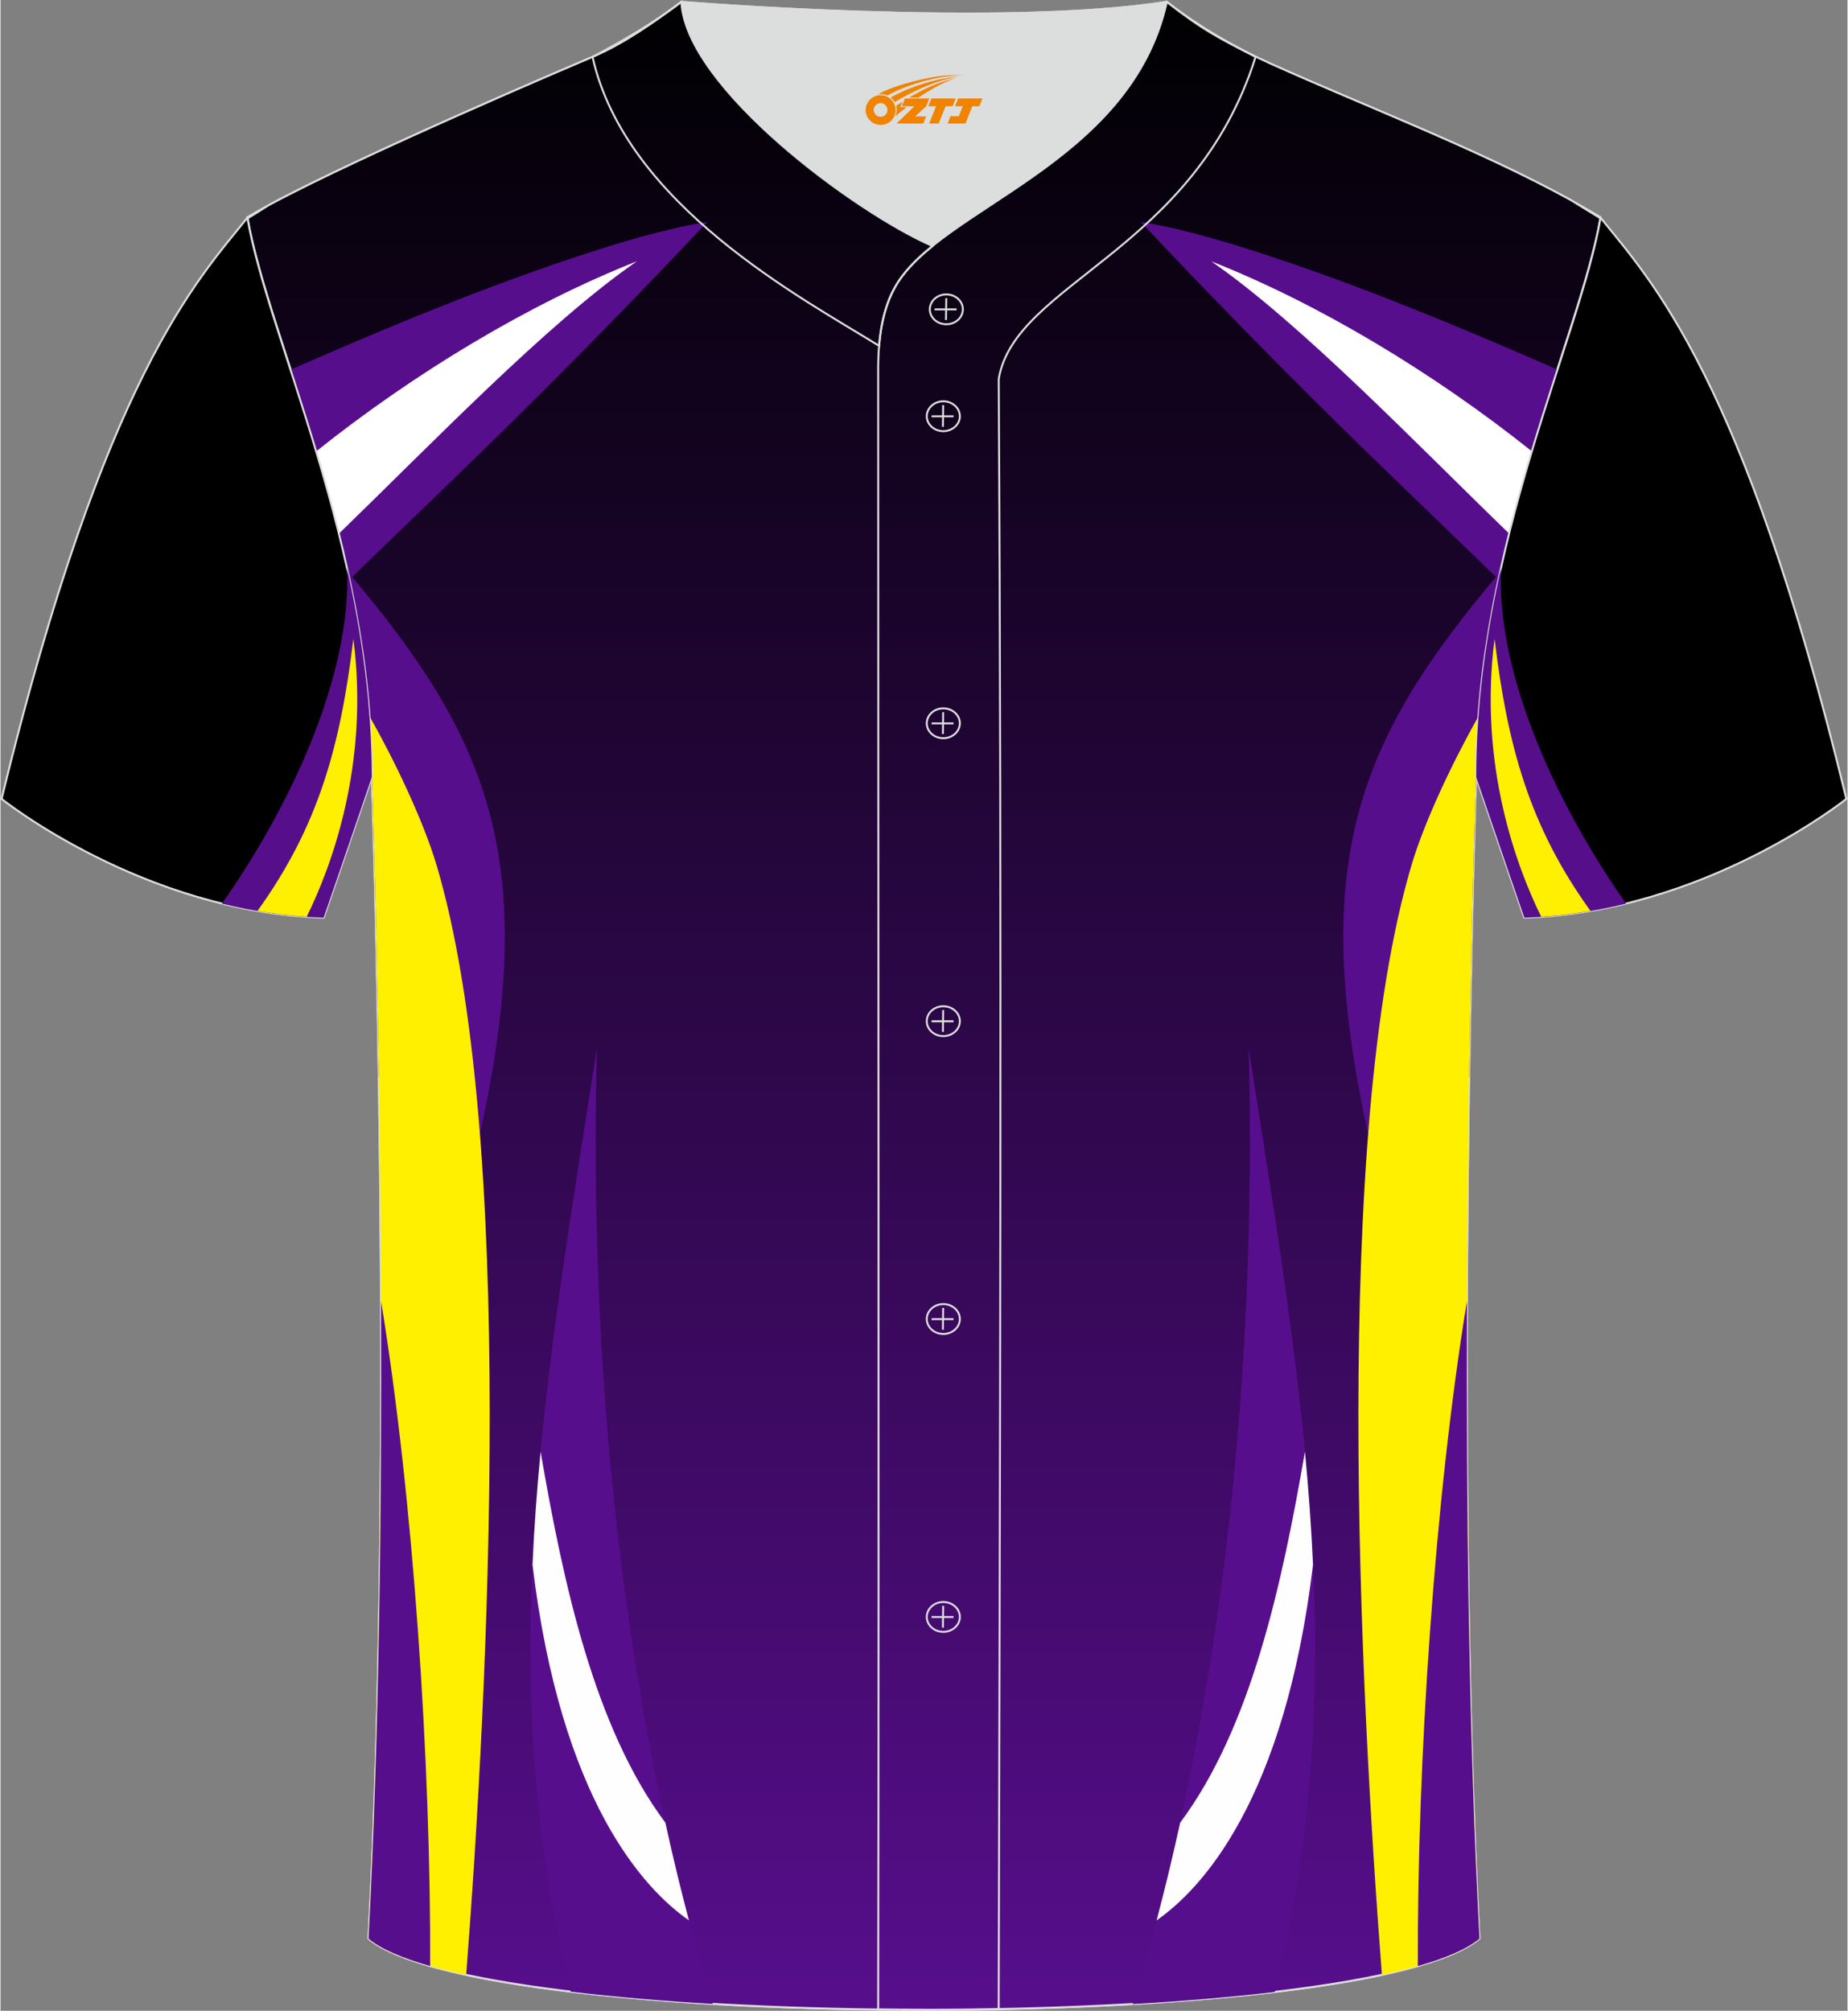 <?xml version="1.0" encoding="utf-8"?>
<!-- Generator: Adobe Illustrator 24.0.1, SVG Export Plug-In . SVG Version: 6.00 Build 0)  -->
<svg xmlns="http://www.w3.org/2000/svg" xmlns:xlink="http://www.w3.org/1999/xlink" version="1.1" id="图层_1" x="0px" y="0px" width="380.86px" height="414.34px" viewBox="0 0 379.64 413.24" enable-background="new 0 0 379.64 413.24" xml:space="preserve">
<rect x="0" y="0" width="379.64" height="413.24" fill="#808080" stroke="none"/>
<g>
	<path fill="none" stroke="#DCDDDD" stroke-width="0.4" stroke-miterlimit="22.926" d="M75.65,398.4   c5.38-101.42,0.7-238.67,0.7-238.67c0-47.82-21.33-90.3-25.61-115.08c15.77-9.52,66.73-31.17,70.91-32.94   c6.38-2.69,12.75-7.17,18.28-11.32c0,0,65.43,5.41,99.79,0c6.45,5.03,13.91,9.37,21.41,12.74c21.84,9.81,48.04,19.62,67.74,31.52   c-4.29,24.77-25.61,67.26-25.61,115.08c0,0-4.68,137.24,0.7,238.67C280.82,417.92,98.82,417.92,75.65,398.4z"/>
	
		<linearGradient id="SVGID_1_" gradientUnits="userSpaceOnUse" x1="189.824" y1="-999.949" x2="189.824" y2="-587.304" gradientTransform="matrix(1 0 0 -1 0 -586.928)">
		<stop offset="0" style="stop-color:#570E8C"/>
		<stop offset="1" style="stop-color:#000001"/>
	</linearGradient>
	
		<path fill-rule="evenodd" clip-rule="evenodd" fill="url(#SVGID_1_)" stroke="#DCDDDD" stroke-width="0.4" stroke-miterlimit="22.926" d="   M50.79,44.87c1.33-0.81,2.77-1.71,4.31-2.69c19.17-10.35,62.72-28.84,66.57-30.48c6.38-2.69,12.75-7.17,18.28-11.32   c0,0,65.43,5.41,99.79,0c6.45,5.03,13.91,9.37,21.41,12.74c19.64,8.83,42.82,17.65,61.61,27.99c2.24,1.39,4.28,2.65,6.09,3.74   c-4.37,24.8-25.57,67.18-25.57,114.86c0,0-4.68,137.24,0.7,238.67c-11.23,9.47-59.83,14.34-109.55,14.63   c-3.11,0.02-6.23,0.02-9.34,0c-49.68-0.29-98.22-5.16-109.44-14.63c5.38-101.42,0.7-238.67,0.7-238.67   C76.35,112.05,55.16,69.67,50.79,44.87z"/>
	<path fill-rule="evenodd" clip-rule="evenodd" fill="#570E8C" d="M71.44,117.56c28.55,33.81,39.64,58.52,27.1,115.53l-20.77-11.8   c-0.56-36.55-1.41-61.57-1.41-61.57C76.35,145.05,74.34,130.88,71.44,117.56z"/>
	<path fill-rule="evenodd" clip-rule="evenodd" fill="#FFF000" d="M75.89,147.27c5.16,9.09,10.97,21.32,13.69,30.35   c16.53,55.36,10.69,169.22,6.14,228.23c-9.53-2.05-16.59-4.53-20.06-7.46c5.38-101.42,0.7-238.67,0.7-238.67   C76.35,155.53,76.19,151.37,75.89,147.27z"/>
	<path fill-rule="evenodd" clip-rule="evenodd" fill="#570E8C" d="M145.26,45.62c-12.35,13.21-28.94,30.17-44.04,44.94   c-3.49,3.43-17.57,17.03-29.45,28.5c-3.34-15.73-7.98-30.29-12.12-43.1C75.99,68.81,92.41,61.9,109,55.99   C121.98,51.36,135.71,47.05,145.26,45.62z"/>
	<path fill-rule="evenodd" clip-rule="evenodd" fill="#FFFFFF" d="M130.8,53.7c-22.12,8.72-45.69,22.92-65.88,39.03   c1.63,5.43,3.22,11.07,4.67,16.91C88.58,91.25,112.44,66.39,130.8,53.7z"/>
	<path fill-rule="evenodd" clip-rule="evenodd" fill="#570E8C" d="M308.19,117.6c-28.53,33.79-39.6,58.51-27.07,115.49l20.75-11.79   c0.56-36.56,1.41-61.58,1.41-61.58C303.28,145.06,305.28,130.9,308.19,117.6z"/>
	<path fill-rule="evenodd" clip-rule="evenodd" fill="#FFF000" d="M303.74,147.31c-5.15,9.08-10.96,21.29-13.66,30.3   c-16.53,55.35-10.69,169.22-6.14,228.23c9.52-2.05,16.57-4.53,20.04-7.45c-5.38-101.43-0.7-238.67-0.7-238.67   C303.28,155.54,303.44,151.4,303.74,147.31z"/>
	<path fill-rule="evenodd" clip-rule="evenodd" fill="#570E8C" d="M301.42,267.4c-6.66,40.61-10.25,95.18-10.09,136.64   c5.8-1.65,10.16-3.53,12.66-5.64C301.77,356.77,301.26,309.12,301.42,267.4z"/>
	<path fill-rule="evenodd" clip-rule="evenodd" fill="#570E8C" d="M75.65,398.4c2.5,2.11,6.86,3.99,12.66,5.64   c0.16-41.46-3.43-96.03-10.09-136.64C78.38,309.12,77.87,356.77,75.65,398.4z"/>
	<path fill-rule="evenodd" clip-rule="evenodd" fill="#570E8C" d="M234.4,45.62c12.35,13.21,28.94,30.17,44.04,44.94   c3.49,3.42,17.56,17.02,29.44,28.48c3.34-15.73,7.98-30.28,12.11-43.09c-16.34-7.15-32.74-14.05-49.34-19.96   C257.68,51.36,243.94,47.05,234.4,45.62z"/>
	<path fill-rule="evenodd" clip-rule="evenodd" fill="#FFFFFF" d="M248.86,53.7c22.12,8.72,45.67,22.91,65.87,39.02   c-1.63,5.42-3.22,11.07-4.67,16.91C291.06,91.24,267.21,66.38,248.86,53.7z"/>
	<path fill-rule="evenodd" clip-rule="evenodd" fill="#570E8C" d="M122.59,215.35c-10.96,70.14-21.5,128.75-5.39,193.95   c8.93,1.07,18.8,1.91,29.22,2.52C136.56,380.11,120.13,311.92,122.59,215.35z"/>
	<path fill-rule="evenodd" clip-rule="evenodd" fill="#FEFEFE" d="M111.01,298.32c4.68,27.1,11.01,56.65,25.65,76.26   c1.62,7.38,3.25,14.07,4.84,20.07c-9.18-6.39-26.34-24.58-32.15-73.08C109.69,313.85,110.26,306.12,111.01,298.32z"/>
	<path fill-rule="evenodd" clip-rule="evenodd" fill="#570E8C" d="M261.92,409.36c16.13-65.22,5.59-123.85-5.37-194.01   c2.46,96.6-13.99,164.8-23.84,196.5C243.11,411.25,252.98,410.42,261.92,409.36z"/>
	<path fill-rule="evenodd" clip-rule="evenodd" fill="#FEFEFE" d="M268.12,298.32c-4.68,27.1-11.01,56.65-25.65,76.26   c-1.62,7.38-3.25,14.07-4.84,20.07c9.18-6.39,26.34-24.58,32.15-73.08C269.43,313.85,268.87,306.12,268.12,298.32z"/>
	<path fill-rule="evenodd" clip-rule="evenodd" stroke="#DCDDDD" stroke-width="0.4" stroke-miterlimit="22.926" d="M328.89,44.75   c10.24,12.79,29.36,32.41,50.52,119.43c0,0-29.18,23.37-66.21,24.39c0,0-7.17-20.82-9.89-28.84   C303.31,111.97,324.62,69.5,328.89,44.75z"/>
	<g>
		<path fill-rule="evenodd" clip-rule="evenodd" fill="#570E8B" d="M308.42,116.72c-1.04,22.85,12.5,50.27,25.72,68.98    c-6.56,1.61-13.59,2.69-20.92,2.89c0,0-7.17-20.81-9.89-28.84C303.31,144.75,305.41,130.28,308.42,116.72z"/>
		<path fill-rule="evenodd" clip-rule="evenodd" fill="#FFF001" d="M307.1,131.29c2.65,21.97,7.12,38.43,19.71,55.91    c-3.28,0.56-6.66,0.97-10.13,1.19C311.85,178.59,303.72,157.46,307.1,131.29z"/>
	</g>
	<path fill="none" stroke="#DCDDDD" stroke-width="0.4" stroke-miterlimit="22.926" d="M139.95,0.39   c-5.88,4.41-11.76,7.88-18.26,11.31c6.82,30.45,43.15,49.63,58.9,59.37c0.43-5.16,1.57-8.98,3.2-11.92   c1.67-3.06,4.4-5.85,7.78-8.59C175.81,43.72,140.83,17.99,139.95,0.39z"/>
	
	<path fill-rule="evenodd" clip-rule="evenodd" fill="#DCDDDD" d="M191.58,50.56c14.78-11.95,42.06-22.78,48.16-50.18   c-34.36,5.41-99.79,0-99.79,0C140.83,17.99,175.82,43.73,191.58,50.56z"/>
	<path fill="none" stroke="#DCDDDD" stroke-width="0.4" stroke-miterlimit="22.926" d="M257.98,11.69   c-7.73-3.99-10.62-5.35-18.25-11.31c-7.49,33.66-46.97,42.31-55.94,58.76c-2.05,3.69-3.31,8.75-3.39,16.1   c0,112.62,0.19,225.12,0,337.74c8.35,0,16.42,0.13,24.77-0.03c0.26-111.62,0.66-223.47,0.01-335.06   C208.45,58.1,245.32,51.76,257.98,11.69z"/>
	<g>
		<g>
			<path fill="none" stroke="#DCDDDD" stroke-width="0.4" stroke-miterlimit="22.926" d="M194.41,66.64c1.87,0,3.4-1.38,3.4-3.07     c0-1.7-1.54-3.07-3.4-3.07c-1.87,0-3.4,1.38-3.4,3.07C191.01,65.27,192.54,66.64,194.41,66.64z"/>
			
				<line fill="none" stroke="#DCDDDD" stroke-width="0.4" stroke-miterlimit="22.926" x1="194.4" y1="61.28" x2="194.34" y2="65.76"/>
			
				<line fill="none" stroke="#DCDDDD" stroke-width="0.4" stroke-miterlimit="22.926" x1="192" y1="63.58" x2="196.52" y2="63.58"/>
		</g>
		<g>
			<path fill="none" stroke="#DCDDDD" stroke-width="0.4" stroke-miterlimit="22.926" d="M193.79,88.61c1.87,0,3.4-1.38,3.4-3.07     s-1.54-3.07-3.4-3.07c-1.87,0-3.4,1.38-3.4,3.07S191.91,88.61,193.79,88.61z"/>
			
				<line fill="none" stroke="#DCDDDD" stroke-width="0.4" stroke-miterlimit="22.926" x1="193.76" y1="83.25" x2="193.71" y2="87.72"/>
			
				<line fill="none" stroke="#DCDDDD" stroke-width="0.4" stroke-miterlimit="22.926" x1="191.38" y1="85.55" x2="195.89" y2="85.55"/>
		</g>
		<g>
			<path fill="none" stroke="#DCDDDD" stroke-width="0.4" stroke-miterlimit="22.926" d="M193.79,151.71c1.87,0,3.4-1.38,3.4-3.07     s-1.54-3.07-3.4-3.07c-1.87,0-3.4,1.38-3.4,3.07C190.39,150.34,191.91,151.71,193.79,151.71z"/>
			
				<line fill="none" stroke="#DCDDDD" stroke-width="0.4" stroke-miterlimit="22.926" x1="193.76" y1="146.36" x2="193.71" y2="150.84"/>
			
				<line fill="none" stroke="#DCDDDD" stroke-width="0.4" stroke-miterlimit="22.926" x1="191.38" y1="148.66" x2="195.89" y2="148.66"/>
		</g>
		<g>
			<path fill="none" stroke="#DCDDDD" stroke-width="0.4" stroke-miterlimit="22.926" d="M193.79,212.93c1.87,0,3.4-1.38,3.4-3.07     s-1.54-3.07-3.4-3.07c-1.87,0-3.4,1.37-3.4,3.07C190.39,211.55,191.91,212.93,193.79,212.93z"/>
			
				<line fill="none" stroke="#DCDDDD" stroke-width="0.4" stroke-miterlimit="22.926" x1="193.76" y1="207.58" x2="193.71" y2="212.06"/>
			
				<line fill="none" stroke="#DCDDDD" stroke-width="0.4" stroke-miterlimit="22.926" x1="191.38" y1="209.88" x2="195.89" y2="209.88"/>
		</g>
		<g>
			<path fill="none" stroke="#DCDDDD" stroke-width="0.4" stroke-miterlimit="22.926" d="M193.79,274.14c1.87,0,3.4-1.37,3.4-3.07     c0-1.69-1.54-3.07-3.4-3.07c-1.87,0-3.4,1.38-3.4,3.07C190.39,272.77,191.91,274.14,193.79,274.14z"/>
			
				<line fill="none" stroke="#DCDDDD" stroke-width="0.4" stroke-miterlimit="22.926" x1="193.76" y1="268.79" x2="193.71" y2="273.27"/>
			
				<line fill="none" stroke="#DCDDDD" stroke-width="0.4" stroke-miterlimit="22.926" x1="191.38" y1="271.09" x2="195.89" y2="271.09"/>
		</g>
		<g>
			<path fill="none" stroke="#DCDDDD" stroke-width="0.4" stroke-miterlimit="22.926" d="M193.79,335.36c1.87,0,3.4-1.38,3.4-3.07     s-1.54-3.07-3.4-3.07c-1.87,0-3.4,1.38-3.4,3.07S191.91,335.36,193.79,335.36z"/>
			
				<line fill="none" stroke="#DCDDDD" stroke-width="0.4" stroke-miterlimit="22.926" x1="193.76" y1="330.01" x2="193.71" y2="334.49"/>
			
				<line fill="none" stroke="#DCDDDD" stroke-width="0.4" stroke-miterlimit="22.926" x1="191.38" y1="332.31" x2="195.89" y2="332.31"/>
		</g>
	</g>
	
	<path fill-rule="evenodd" clip-rule="evenodd" stroke="#DCDDDD" stroke-width="0.4" stroke-miterlimit="22.926" d="M50.74,44.75   C40.5,57.54,21.39,77.16,0.22,164.18c0,0,29.18,23.37,66.21,24.39c0,0,7.17-20.82,9.89-28.84C76.33,111.97,55.01,69.5,50.74,44.75z   "/>
	<g>
		<path fill-rule="evenodd" clip-rule="evenodd" fill="#570E8B" d="M71.22,116.72c1.04,22.85-12.5,50.27-25.72,68.98    c6.56,1.61,13.59,2.69,20.92,2.89c0,0,7.17-20.81,9.89-28.84C76.32,144.75,74.23,130.28,71.22,116.72z"/>
		<path fill-rule="evenodd" clip-rule="evenodd" fill="#FFF001" d="M72.53,131.29c-2.65,21.97-7.13,38.43-19.71,55.91    c3.28,0.56,6.66,0.97,10.12,1.19C67.78,178.59,75.91,157.46,72.53,131.29z"/>
	</g>
</g>
<g id="图层_x0020_1">
	<path fill="#F08300" d="M178.01,23.64c0.416,1.136,1.472,1.984,2.752,2.032c0.144,0,0.304,0,0.448-0.016h0.016   c0.016,0,0.064,0,0.128-0.016c0.032,0,0.048-0.016,0.08-0.016c0.064-0.016,0.144-0.032,0.224-0.048c0.016,0,0.016,0,0.032,0   c0.192-0.048,0.4-0.112,0.576-0.208c0.192-0.096,0.4-0.224,0.608-0.384c0.672-0.56,1.104-1.408,1.104-2.352   c0-0.224-0.032-0.448-0.08-0.672l0,0C183.85,21.76,183.8,21.59,183.72,21.41C183.25,20.32,182.17,19.56,180.9,19.56C179.21,19.56,177.83,20.93,177.83,22.63C177.83,22.98,177.89,23.32,178.01,23.64L178.01,23.64L178.01,23.64z M182.31,22.66L182.31,22.66C182.28,23.44,181.62,24.04,180.84,24C180.05,23.97,179.46,23.32,179.49,22.53c0.032-0.784,0.688-1.376,1.472-1.344   C181.73,21.22,182.34,21.89,182.31,22.66L182.31,22.66z"/>
	<polygon fill="#F08300" points="196.34,20.24 ,195.7,21.83 ,194.26,21.83 ,192.84,25.38 ,190.89,25.38 ,192.29,21.83 ,190.71,21.83    ,191.35,20.24"/>
	<path fill="#F08300" d="M198.31,15.51c-1.008-0.096-3.024-0.144-5.056,0.112c-2.416,0.304-5.152,0.912-7.616,1.664   C183.59,17.89,181.72,18.61,180.37,19.38C180.57,19.35,180.76,19.33,180.95,19.33c0.48,0,0.944,0.112,1.36,0.288   C186.41,17.3,193.61,15.25,198.31,15.51L198.31,15.51L198.31,15.51z"/>
	<path fill="#F08300" d="M183.78,20.98c4-2.368,8.88-4.672,13.488-5.248c-4.608,0.288-10.224,2-14.288,4.304   C183.3,20.29,183.57,20.61,183.78,20.98C183.78,20.98,183.78,20.98,183.78,20.98z"/>
	<polygon fill="#F08300" points="201.83,20.24 ,201.21,21.83 ,199.75,21.83 ,198.34,25.38 ,197.88,25.38 ,196.37,25.38 ,194.68,25.38    ,195.27,23.88 ,196.98,23.88 ,197.8,21.83 ,196.21,21.83 ,196.85,20.24"/>
	<polygon fill="#F08300" points="190.92,20.24 ,190.28,21.83 ,187.99,23.94 ,190.25,23.94 ,189.67,25.38 ,184.18,25.38 ,187.85,21.83    ,185.27,21.83 ,185.91,20.24"/>
	<path fill="#F08300" d="M196.2,16.1c-3.376,0.752-6.464,2.192-9.424,3.952h1.888C191.09,18.48,193.43,17.05,196.2,16.1z    M185.4,20.92C184.77,21.3,184.71,21.35,184.1,21.76c0.064,0.256,0.112,0.544,0.112,0.816c0,0.496-0.112,0.976-0.32,1.392   c0.176-0.16,0.32-0.304,0.432-0.4c0.272-0.24,0.768-0.64,1.6-1.296l0.32-0.256H184.92l0,0L185.4,20.92L185.4,20.92L185.4,20.92z"/>
</g>
</svg>